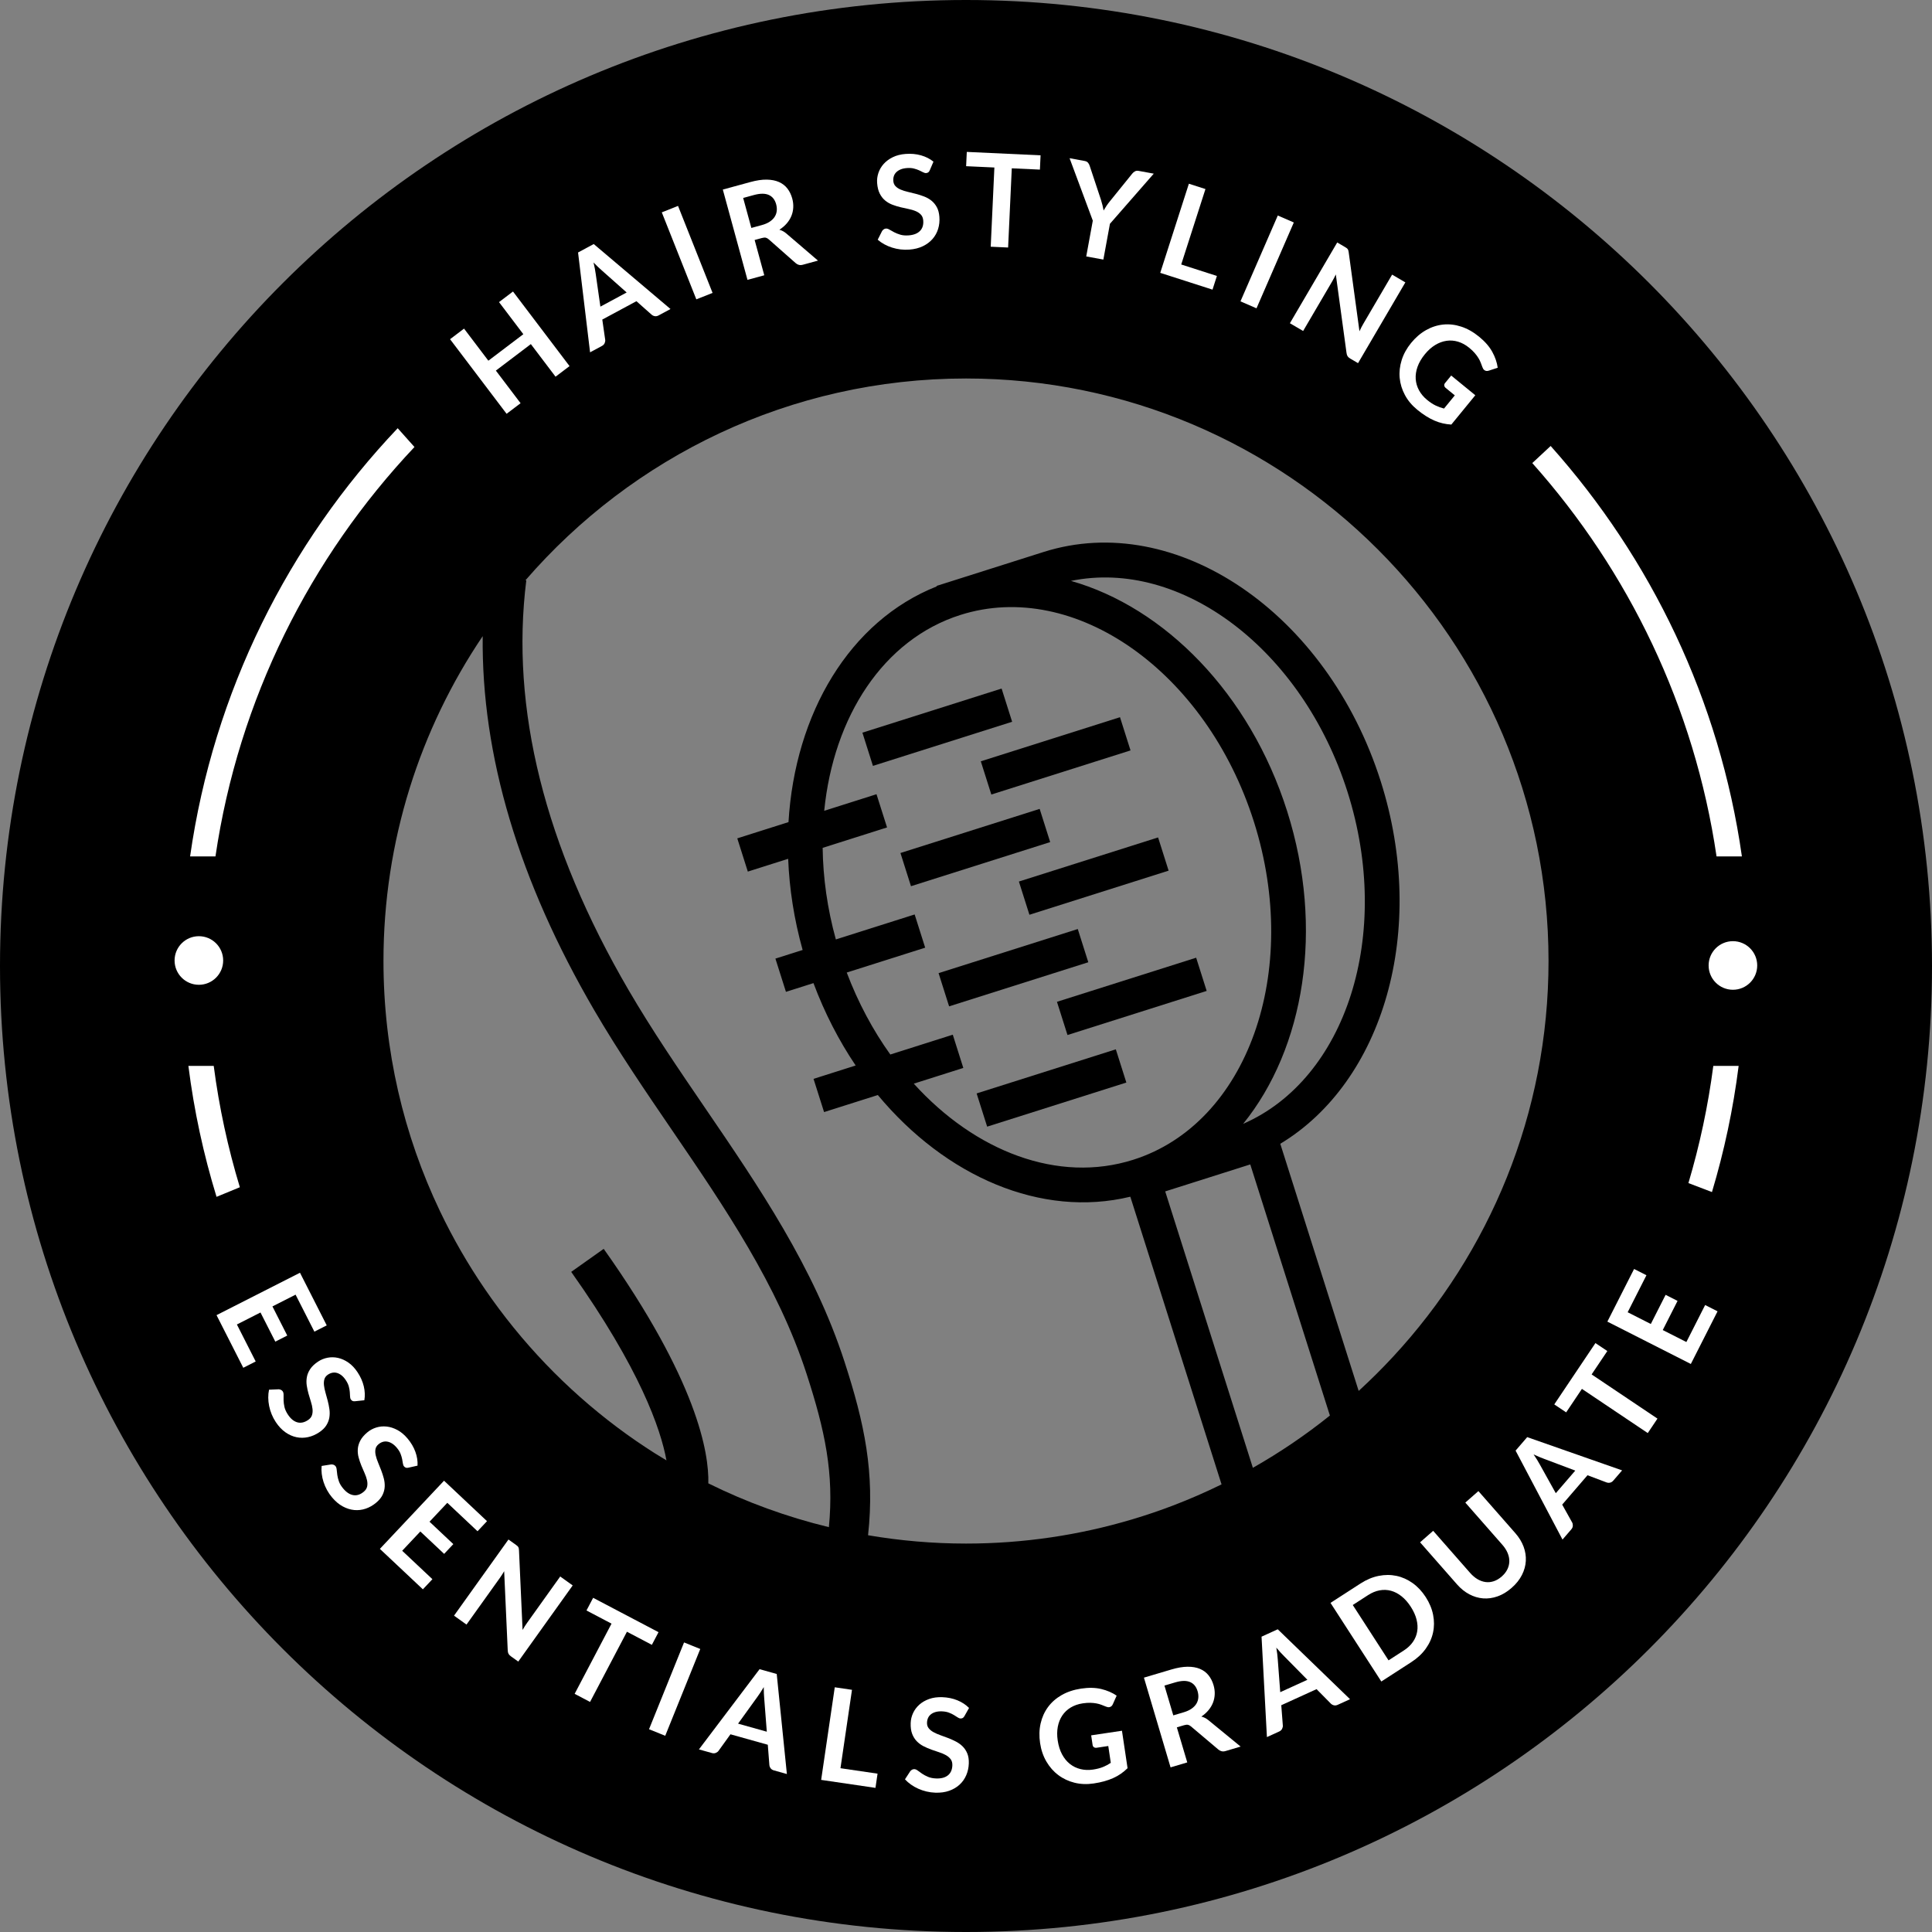 <?xml version="1.0" encoding="utf-8"?>
<!-- Generator: Adobe Illustrator 16.0.3, SVG Export Plug-In . SVG Version: 6.00 Build 0)  -->
<!DOCTYPE svg PUBLIC "-//W3C//DTD SVG 1.1//EN" "http://www.w3.org/Graphics/SVG/1.1/DTD/svg11.dtd">
<svg version="1.1" id="Layer_1" xmlns="http://www.w3.org/2000/svg" xmlns:xlink="http://www.w3.org/1999/xlink" x="0px" y="0px"
	 width="320px" height="320px" viewBox="0 0 320 320" enable-background="new 0 0 320 320" xml:space="preserve">
<rect x="0" y="0" width="320" height="320" fill="#808080" stroke="none"/>
<g>
	<rect x="143.214" y="117.545" transform="matrix(0.953 -0.302 0.302 0.953 -29.139 52.582)" width="24.192" height="5.773"/>
	<rect x="149.529" y="137.461" transform="matrix(0.953 -0.302 0.302 0.953 -34.871 55.441)" width="24.194" height="5.772"/>
	<rect x="155.845" y="157.376" transform="matrix(0.953 -0.302 0.302 0.953 -40.59 58.268)" width="24.192" height="5.774"/>
	<rect x="162.162" y="177.292" transform="matrix(0.953 -0.302 0.302 0.953 -46.322 61.12)" width="24.192" height="5.774"/>
	<rect x="162.83" y="122.283" transform="matrix(0.953 -0.302 0.302 0.953 -29.654 58.736)" width="24.191" height="5.773"/>
	<rect x="169.146" y="142.199" transform="matrix(0.953 -0.302 0.302 0.953 -35.379 61.577)" width="24.191" height="5.774"/>
	<rect x="175.462" y="162.116" transform="matrix(0.953 -0.302 0.302 0.953 -41.108 64.425)" width="24.191" height="5.772"/>
	<path d="M160,0C71.635,0,0,71.635,0,160c0,88.367,71.635,160,160,160c88.364,0,160-71.633,160-160C320,71.635,248.364,0,160,0z
		 M157.811,171.379l-10.346,3.281c-2.877-4.02-5.327-8.581-7.218-13.575l12.992-4.12l-1.744-5.502l-13.051,4.138
		c-1.419-5.127-2.121-10.238-2.188-15.167l10.667-3.384l-1.746-5.502l-8.662,2.747c1.545-15.568,9.774-28.386,22.568-32.444
		l0.007-0.002c18.904-5.993,40.705,9.369,48.594,34.248c7.892,24.879-1.071,50-19.979,55.995
		c-12.467,3.955-26.188-1.382-36.354-12.606l8.204-2.602L157.811,171.379z M213.188,134.347
		c-6.2-19.547-20.348-33.753-35.805-38.131c18.215-3.747,38.305,11.293,45.811,34.958c7.505,23.667-0.245,47.535-17.29,54.97
		C216.013,173.66,219.387,153.896,213.188,134.347z M207.083,192.865l13.19,41.593c-4.004,3.213-8.271,6.109-12.758,8.658
		l-14.52-45.782L207.083,192.865z M123.862,144.364l6.683-2.12c0.195,4.941,0.975,10.019,2.397,15.103l-4.51,1.429l1.746,5.505
		l4.557-1.447c1.853,4.958,4.219,9.535,6.989,13.646l-6.977,2.213l1.746,5.503l8.903-2.824
		c11.216,13.491,27.058,20.408,41.813,16.842l0.027,0.082l0.007-0.002l15.085,47.567c-2.605,1.276-5.272,2.444-8.003,3.487
		c-2.226,0.851-4.492,1.62-6.794,2.306c-8.729,2.604-17.969,4.01-27.532,4.01c-5.529,0-10.945-0.482-16.221-1.379
		c1.127-10.326-0.558-18.447-3.907-28.76c-5.069-15.623-14.231-29.042-23.091-42.019c-4.315-6.32-8.779-12.857-12.658-19.507
		c-13.908-23.84-19.611-46.672-16.951-67.862l-0.144-0.018C104.733,75.657,130.88,62.689,160,62.689
		c53.202,0,96.485,43.284,96.485,96.485c0,25.3-9.793,48.353-25.78,65.577c-1.768,1.904-3.608,3.738-5.522,5.496
		c-0.048,0.045-0.098,0.087-0.146,0.131l-12.981-40.932c17.028-10.259,24.479-35.311,16.642-60.017
		c-8.853-27.914-33.906-44.963-55.848-38.004l-17.722,5.62l0.025,0.082c-14.431,5.717-23.482,21.039-24.554,39.041l-8.482,2.69
		L123.862,144.364z M99.993,206.848l-5.383,3.814c11.394,16.078,14.819,26,15.778,31.223c-0.655-0.395-1.311-0.787-1.956-1.195
		c-2.107-1.339-4.163-2.751-6.155-4.245c-8.518-6.379-15.945-14.133-21.961-22.928c-2.798-4.091-5.29-8.404-7.442-12.909
		c-5.998-12.562-9.359-26.611-9.359-41.433c0-19.908,6.062-38.426,16.435-53.809c-0.224,19.723,5.965,40.513,18.475,61.956
		c3.998,6.853,8.528,13.486,12.907,19.903c8.597,12.593,17.487,25.613,22.265,40.334c3.052,9.399,4.563,16.469,3.692,25.385
		c-6.979-1.69-13.669-4.134-19.968-7.253C117.453,240.633,115.47,228.686,99.993,206.848z"/>
</g>
<g>
	<circle fill="none" cx="159.999" cy="158.265" r="117.463"/>
	<path fill="#FFFFFF" d="M94.333,60.638l-2.316,1.755l-4.092-5.4l-5.794,4.39l4.093,5.401l-2.316,1.755l-9.364-12.356l2.316-1.755
		l4.028,5.315l5.793-4.39l-4.028-5.315l2.316-1.755L94.333,60.638z"/>
	<path fill="#FFFFFF" d="M111.055,51.183l-1.963,1.058c-0.22,0.119-0.431,0.161-0.632,0.127c-0.201-0.034-0.377-0.115-0.528-0.245
		l-2.52-2.236l-5.654,3.045l0.48,3.333c0.027,0.172,0,0.358-0.084,0.557c-0.083,0.2-0.232,0.357-0.446,0.472l-1.973,1.063
		l-1.99-16.538l2.596-1.398L111.055,51.183z M99.443,50.788l4.352-2.344l-4.106-3.646c-0.184-0.161-0.396-0.354-0.634-0.578
		s-0.488-0.474-0.75-0.747c0.085,0.369,0.159,0.714,0.224,1.037c0.064,0.323,0.111,0.61,0.141,0.862L99.443,50.788z"/>
	<path fill="#FFFFFF" d="M118.024,48.514l-2.69,1.068l-5.72-14.41l2.69-1.068L118.024,48.514z"/>
	<path fill="#FFFFFF" d="M124.992,39.75l1.596,5.844l-2.782,0.76l-4.084-14.956l4.561-1.246c1.021-0.279,1.923-0.413,2.708-0.401
		c0.785,0.012,1.462,0.144,2.031,0.396c0.569,0.252,1.034,0.612,1.396,1.081s0.628,1.02,0.802,1.654
		c0.138,0.503,0.193,1,0.167,1.488s-0.128,0.954-0.308,1.396c-0.18,0.442-0.437,0.856-0.772,1.244
		c-0.335,0.388-0.742,0.736-1.221,1.045c0.407,0.104,0.788,0.307,1.145,0.61l5.252,4.5l-2.503,0.684
		c-0.242,0.066-0.46,0.074-0.655,0.023c-0.195-0.05-0.376-0.149-0.542-0.296l-4.452-3.93c-0.166-0.147-0.331-0.24-0.492-0.277
		c-0.162-0.037-0.381-0.018-0.657,0.057L124.992,39.75z M124.447,37.754l1.738-0.475c0.524-0.143,0.963-0.333,1.316-0.571
		c0.354-0.237,0.625-0.506,0.814-0.806c0.188-0.3,0.301-0.625,0.339-0.976s0.004-0.716-0.099-1.096
		c-0.207-0.758-0.616-1.272-1.227-1.543c-0.611-0.271-1.431-0.265-2.458,0.015l-1.779,0.486L124.447,37.754z"/>
	<path fill="#FFFFFF" d="M154.007,28.188c-0.067,0.163-0.149,0.28-0.248,0.353c-0.098,0.072-0.219,0.113-0.361,0.125
		c-0.143,0.011-0.307-0.032-0.494-0.129s-0.406-0.204-0.659-0.32c-0.252-0.117-0.545-0.218-0.878-0.303
		c-0.333-0.086-0.72-0.111-1.162-0.078c-0.399,0.031-0.743,0.105-1.031,0.225c-0.289,0.119-0.527,0.271-0.717,0.458
		c-0.19,0.187-0.326,0.403-0.407,0.649s-0.111,0.512-0.089,0.797c0.028,0.363,0.153,0.659,0.375,0.885s0.507,0.413,0.855,0.558
		c0.348,0.146,0.741,0.27,1.179,0.372s0.885,0.213,1.343,0.332c0.457,0.119,0.907,0.264,1.351,0.434
		c0.443,0.17,0.844,0.397,1.203,0.682c0.358,0.284,0.657,0.643,0.895,1.077c0.238,0.433,0.381,0.971,0.43,1.612
		c0.054,0.699-0.015,1.362-0.207,1.989c-0.192,0.628-0.5,1.186-0.925,1.673c-0.425,0.488-0.958,0.888-1.602,1.199
		c-0.643,0.311-1.392,0.5-2.247,0.565c-0.492,0.038-0.98,0.027-1.465-0.032c-0.485-0.06-0.953-0.162-1.405-0.306
		s-0.878-0.327-1.279-0.547s-0.762-0.472-1.085-0.755l0.728-1.443c0.071-0.105,0.159-0.196,0.264-0.273
		c0.105-0.076,0.226-0.119,0.361-0.13c0.178-0.014,0.376,0.045,0.594,0.175c0.218,0.13,0.474,0.274,0.77,0.43
		c0.295,0.157,0.639,0.293,1.031,0.41c0.393,0.117,0.856,0.154,1.391,0.113c0.82-0.063,1.439-0.306,1.858-0.729
		c0.419-0.423,0.601-0.998,0.544-1.725c-0.031-0.406-0.158-0.73-0.381-0.971c-0.223-0.241-0.508-0.436-0.857-0.585
		c-0.349-0.148-0.741-0.267-1.178-0.355s-0.882-0.187-1.335-0.295c-0.453-0.108-0.9-0.246-1.343-0.413s-0.844-0.397-1.204-0.692
		s-0.659-0.675-0.899-1.141c-0.24-0.466-0.387-1.051-0.441-1.757c-0.043-0.563,0.026-1.12,0.21-1.672s0.475-1.051,0.874-1.498
		c0.399-0.446,0.903-0.818,1.511-1.116c0.608-0.297,1.314-0.478,2.12-0.539c0.912-0.07,1.764,0.008,2.556,0.233
		c0.792,0.226,1.478,0.575,2.059,1.046L154.007,28.188z"/>
	<path fill="#FFFFFF" d="M172.351,25.726l-0.11,2.367l-4.658-0.216l-0.608,13.12l-2.881-0.133l0.607-13.12l-4.68-0.217l0.11-2.367
		L172.351,25.726z"/>
	<path fill="#FFFFFF" d="M183.84,37.067l-1.088,5.927l-2.837-0.521l1.088-5.927l-3.847-10.342l2.499,0.459
		c0.246,0.045,0.43,0.141,0.553,0.287c0.122,0.146,0.215,0.319,0.28,0.52l1.86,5.606c0.105,0.332,0.193,0.645,0.264,0.937
		c0.069,0.292,0.13,0.578,0.181,0.856c0.141-0.25,0.294-0.5,0.459-0.75c0.166-0.25,0.356-0.507,0.572-0.772l3.708-4.584
		c0.106-0.141,0.249-0.264,0.428-0.369s0.389-0.136,0.627-0.092l2.511,0.461L183.84,37.067z"/>
	<path fill="#FFFFFF" d="M195.647,43.808l5.911,1.899l-0.729,2.266l-8.656-2.781l4.742-14.761l2.746,0.882L195.647,43.808z"/>
	<path fill="#FFFFFF" d="M208.116,51.067l-2.655-1.154l6.182-14.218l2.654,1.154L208.116,51.067z"/>
	<path fill="#FFFFFF" d="M223.06,41.101c0.068,0.052,0.124,0.11,0.166,0.172c0.043,0.062,0.076,0.136,0.101,0.221
		c0.025,0.085,0.046,0.19,0.063,0.316l1.78,13.059c0.102-0.23,0.209-0.451,0.32-0.664c0.112-0.212,0.22-0.407,0.325-0.586
		l4.764-8.132l2.192,1.285l-7.837,13.377l-1.286-0.753c-0.197-0.116-0.343-0.242-0.436-0.38c-0.094-0.138-0.155-0.323-0.185-0.555
		l-1.774-13.006c-0.097,0.208-0.197,0.412-0.303,0.612c-0.104,0.2-0.203,0.38-0.297,0.54l-4.813,8.215l-2.192-1.284l7.837-13.377
		l1.305,0.764C222.901,40.989,222.991,41.048,223.06,41.101z"/>
	<path fill="#FFFFFF" d="M236.373,66.236c0.504,0.412,0.979,0.725,1.428,0.938c0.448,0.214,0.906,0.379,1.375,0.495l1.785-2.183
		l-1.502-1.229c-0.144-0.118-0.225-0.25-0.242-0.399c-0.018-0.148,0.021-0.28,0.117-0.396l1.031-1.261l3.992,3.265l-3.971,4.855
		c-0.485-0.028-0.959-0.094-1.422-0.201c-0.463-0.106-0.924-0.259-1.383-0.459c-0.46-0.2-0.924-0.448-1.394-0.744
		c-0.469-0.296-0.949-0.645-1.441-1.048c-0.875-0.715-1.556-1.525-2.042-2.432c-0.487-0.906-0.777-1.85-0.871-2.831
		c-0.093-0.981,0.017-1.972,0.331-2.971c0.313-0.999,0.835-1.944,1.563-2.835c0.737-0.902,1.561-1.609,2.469-2.122
		c0.909-0.513,1.854-0.82,2.838-0.921c0.982-0.101,1.981,0.013,2.994,0.344c1.014,0.33,1.999,0.886,2.956,1.669
		c0.979,0.801,1.709,1.639,2.188,2.516c0.479,0.876,0.778,1.75,0.896,2.623l-1.476,0.483c-0.294,0.101-0.547,0.065-0.757-0.107
		c-0.133-0.108-0.232-0.264-0.298-0.465c-0.092-0.25-0.187-0.503-0.286-0.76s-0.229-0.515-0.391-0.776
		c-0.16-0.26-0.36-0.53-0.599-0.808c-0.239-0.278-0.541-0.567-0.906-0.866c-0.592-0.484-1.209-0.822-1.851-1.015
		c-0.641-0.192-1.282-0.241-1.923-0.146s-1.265,0.328-1.873,0.698c-0.607,0.371-1.174,0.877-1.699,1.519
		c-0.565,0.692-0.972,1.386-1.22,2.084c-0.247,0.698-0.349,1.375-0.303,2.031c0.045,0.656,0.229,1.279,0.549,1.869
		C235.358,65.242,235.804,65.77,236.373,66.236z"/>
</g>
<g>
	<path fill="none" d="M23.166,160.001c0,75.576,61.269,136.846,136.848,136.846c75.578,0,136.848-61.27,136.848-136.846
		c0-75.581-61.27-136.849-136.848-136.849C84.435,23.152,23.166,84.42,23.166,160.001z"/>
	<path fill="#FFFFFF" d="M54.116,219.524l-2.045,1.039l-3.113-6.127l-3.833,1.948l2.453,4.826l-1.979,1.006l-2.453-4.827
		l-3.909,1.986l3.113,6.127l-2.055,1.045l-4.43-8.718l13.822-7.023L54.116,219.524z"/>
	<path fill="#FFFFFF" d="M58.823,232.087c-0.175,0.021-0.317,0.007-0.428-0.043c-0.111-0.051-0.206-0.136-0.285-0.255
		c-0.08-0.119-0.123-0.284-0.129-0.494c-0.007-0.21-0.021-0.454-0.042-0.731s-0.076-0.582-0.164-0.914
		c-0.088-0.333-0.255-0.684-0.5-1.052c-0.222-0.334-0.455-0.598-0.699-0.791c-0.245-0.193-0.495-0.327-0.75-0.402
		c-0.256-0.074-0.511-0.087-0.766-0.038c-0.255,0.05-0.501,0.153-0.739,0.312c-0.304,0.202-0.5,0.455-0.59,0.759
		c-0.09,0.305-0.113,0.644-0.07,1.019c0.043,0.375,0.127,0.778,0.251,1.211s0.246,0.877,0.366,1.334
		c0.119,0.457,0.213,0.921,0.281,1.391s0.065,0.931-0.007,1.383c-0.073,0.451-0.241,0.887-0.503,1.306
		c-0.262,0.42-0.661,0.807-1.197,1.163c-0.583,0.388-1.195,0.651-1.837,0.79c-0.642,0.14-1.279,0.143-1.912,0.01
		c-0.633-0.132-1.243-0.403-1.828-0.813c-0.585-0.409-1.116-0.971-1.591-1.685c-0.273-0.411-0.502-0.842-0.687-1.294
		c-0.185-0.453-0.325-0.911-0.419-1.376s-0.144-0.927-0.147-1.383c-0.003-0.457,0.04-0.896,0.129-1.316l1.615-0.069
		c0.127,0.01,0.249,0.043,0.367,0.098c0.118,0.055,0.214,0.138,0.29,0.251c0.099,0.149,0.145,0.351,0.138,0.604
		c-0.007,0.253-0.007,0.547,0,0.881c0.007,0.334,0.056,0.701,0.146,1.101c0.089,0.399,0.283,0.823,0.58,1.27
		c0.455,0.684,0.97,1.106,1.543,1.266s1.164,0.037,1.771-0.367c0.339-0.226,0.56-0.494,0.661-0.807
		c0.101-0.312,0.132-0.656,0.092-1.033c-0.041-0.377-0.128-0.777-0.265-1.201c-0.137-0.425-0.268-0.861-0.394-1.31
		c-0.126-0.448-0.225-0.906-0.296-1.374s-0.065-0.931,0.017-1.389c0.082-0.458,0.267-0.905,0.556-1.342s0.728-0.851,1.317-1.243
		c0.47-0.313,0.991-0.523,1.562-0.633c0.571-0.109,1.148-0.099,1.733,0.032c0.584,0.13,1.155,0.388,1.712,0.773
		c0.557,0.385,1.059,0.914,1.506,1.587c0.506,0.762,0.854,1.543,1.044,2.344c0.189,0.802,0.22,1.57,0.092,2.309L58.823,232.087z"/>
	<path fill="#FFFFFF" d="M67.66,243.092c-0.171,0.041-0.314,0.043-0.43,0.005c-0.116-0.038-0.22-0.111-0.313-0.221
		c-0.092-0.109-0.153-0.268-0.184-0.476s-0.072-0.449-0.125-0.723s-0.142-0.57-0.266-0.89c-0.125-0.32-0.33-0.65-0.616-0.989
		c-0.258-0.306-0.519-0.541-0.784-0.706c-0.265-0.165-0.528-0.27-0.791-0.314c-0.262-0.046-0.518-0.029-0.765,0.048
		c-0.248,0.078-0.48,0.209-0.699,0.394c-0.279,0.234-0.446,0.508-0.5,0.82c-0.055,0.313-0.04,0.652,0.046,1.02
		c0.085,0.368,0.214,0.76,0.386,1.175c0.172,0.416,0.344,0.844,0.514,1.284c0.17,0.44,0.315,0.891,0.436,1.35
		c0.121,0.46,0.17,0.918,0.149,1.375c-0.021,0.457-0.139,0.909-0.352,1.354c-0.213,0.446-0.566,0.877-1.058,1.291
		c-0.536,0.451-1.115,0.782-1.736,0.993c-0.622,0.21-1.254,0.285-1.898,0.226c-0.645-0.061-1.28-0.261-1.908-0.602
		c-0.627-0.34-1.218-0.838-1.771-1.494c-0.318-0.377-0.594-0.78-0.829-1.208c-0.235-0.429-0.425-0.869-0.572-1.32
		c-0.147-0.451-0.248-0.903-0.303-1.357c-0.055-0.453-0.062-0.895-0.02-1.321l1.597-0.252c0.127-0.004,0.252,0.014,0.376,0.055
		c0.123,0.041,0.229,0.113,0.316,0.218c0.115,0.137,0.184,0.331,0.205,0.584s0.055,0.545,0.1,0.876
		c0.045,0.331,0.135,0.69,0.269,1.077s0.375,0.785,0.72,1.195c0.529,0.629,1.088,0.99,1.676,1.083
		c0.588,0.094,1.161-0.095,1.719-0.564c0.312-0.262,0.5-0.554,0.565-0.876c0.066-0.321,0.057-0.667-0.025-1.037
		c-0.083-0.369-0.215-0.758-0.398-1.164c-0.184-0.406-0.363-0.824-0.54-1.256c-0.176-0.431-0.326-0.875-0.449-1.332
		c-0.123-0.457-0.17-0.917-0.14-1.382c0.029-0.464,0.163-0.929,0.401-1.396s0.627-0.928,1.168-1.384
		c0.432-0.364,0.925-0.633,1.48-0.806s1.13-0.228,1.726-0.164s1.191,0.255,1.788,0.575c0.597,0.319,1.155,0.788,1.676,1.406
		c0.589,0.7,1.023,1.438,1.302,2.212c0.279,0.774,0.396,1.535,0.353,2.282L67.66,243.092z"/>
	<path fill="#FFFFFF" d="M80.665,251.952l-1.572,1.671l-5.005-4.71l-2.946,3.131l3.943,3.711l-1.521,1.616l-3.943-3.711
		l-3.005,3.194l5.005,4.709l-1.58,1.679l-7.121-6.7l10.625-11.291L80.665,251.952z"/>
	<path fill="#FFFFFF" d="M85.699,256.069c0.064,0.059,0.114,0.12,0.15,0.187c0.037,0.065,0.063,0.142,0.08,0.229
		s0.028,0.193,0.034,0.321l0.591,13.166c0.122-0.22,0.249-0.431,0.379-0.631c0.13-0.201,0.256-0.386,0.376-0.555l5.48-7.667
		l2.067,1.478l-9.015,12.612l-1.212-0.866c-0.187-0.134-0.32-0.272-0.4-0.418c-0.081-0.146-0.125-0.335-0.133-0.569l-0.59-13.113
		c-0.115,0.198-0.234,0.393-0.356,0.582s-0.237,0.359-0.345,0.511l-5.537,7.745l-2.067-1.478l9.016-12.612l1.23,0.879
		C85.552,255.944,85.636,256.011,85.699,256.069z"/>
	<path fill="#FFFFFF" d="M109.071,270.339l-1.102,2.098l-4.128-2.17l-6.109,11.627l-2.553-1.342l6.109-11.626l-4.148-2.18
		l1.103-2.098L109.071,270.339z"/>
	<path fill="#FFFFFF" d="M110.184,287.499l-2.685-1.083l5.801-14.377l2.685,1.083L110.184,287.499z"/>
	<path fill="#FFFFFF" d="M130.333,293.835l-2.147-0.602c-0.241-0.067-0.422-0.183-0.543-0.347s-0.191-0.345-0.21-0.543l-0.262-3.358
		l-6.185-1.731l-1.968,2.733c-0.1,0.143-0.249,0.257-0.447,0.343c-0.198,0.085-0.415,0.096-0.648,0.029l-2.158-0.604l10.045-13.287
		l2.839,0.795L130.333,293.835z M122.247,285.491l4.76,1.333l-0.426-5.475c-0.021-0.243-0.04-0.529-0.056-0.856
		s-0.023-0.68-0.021-1.058c-0.195,0.324-0.381,0.624-0.559,0.901c-0.178,0.276-0.343,0.516-0.496,0.718L122.247,285.491z"/>
	<path fill="#FFFFFF" d="M139.208,292.871l6.142,0.902l-0.346,2.355l-8.995-1.322l2.254-15.339l2.853,0.42L139.208,292.871z"/>
	<path fill="#FFFFFF" d="M159.749,284.229c-0.084,0.154-0.179,0.262-0.285,0.322s-0.23,0.089-0.373,0.084s-0.302-0.066-0.477-0.183
		c-0.175-0.117-0.381-0.248-0.619-0.392c-0.238-0.145-0.518-0.277-0.839-0.399c-0.321-0.122-0.704-0.19-1.146-0.206
		c-0.4-0.014-0.75,0.022-1.05,0.108s-0.554,0.212-0.764,0.376s-0.369,0.364-0.477,0.601c-0.108,0.235-0.167,0.496-0.177,0.782
		c-0.013,0.364,0.079,0.671,0.274,0.921s0.458,0.467,0.788,0.649c0.33,0.184,0.707,0.351,1.13,0.501s0.856,0.311,1.298,0.479
		c0.441,0.169,0.873,0.362,1.294,0.581s0.795,0.488,1.12,0.812c0.325,0.322,0.582,0.712,0.77,1.169s0.271,1.007,0.249,1.649
		c-0.024,0.7-0.167,1.352-0.427,1.954c-0.261,0.603-0.629,1.123-1.105,1.561s-1.051,0.775-1.725,1.013
		c-0.673,0.238-1.439,0.342-2.296,0.313c-0.493-0.018-0.977-0.082-1.453-0.195c-0.475-0.113-0.929-0.267-1.362-0.46
		c-0.433-0.194-0.837-0.423-1.21-0.686c-0.374-0.264-0.705-0.554-0.995-0.872l0.884-1.353c0.082-0.098,0.18-0.178,0.292-0.242
		c0.113-0.064,0.238-0.094,0.374-0.089c0.178,0.006,0.369,0.086,0.571,0.239c0.202,0.154,0.441,0.325,0.717,0.514
		c0.276,0.188,0.603,0.362,0.979,0.521c0.377,0.16,0.833,0.249,1.369,0.268c0.822,0.028,1.464-0.145,1.928-0.518
		c0.463-0.374,0.708-0.926,0.733-1.654c0.014-0.407-0.076-0.742-0.271-1.007c-0.195-0.265-0.457-0.489-0.787-0.677
		c-0.33-0.187-0.707-0.348-1.131-0.484c-0.424-0.136-0.855-0.283-1.293-0.441s-0.868-0.345-1.29-0.56
		c-0.421-0.215-0.795-0.488-1.119-0.822c-0.325-0.333-0.581-0.744-0.768-1.233c-0.187-0.489-0.268-1.087-0.243-1.794
		c0.02-0.564,0.151-1.111,0.395-1.639c0.244-0.528,0.588-0.992,1.035-1.392c0.446-0.398,0.988-0.713,1.625-0.941
		c0.637-0.228,1.359-0.328,2.167-0.3c0.914,0.031,1.752,0.204,2.514,0.516c0.762,0.313,1.405,0.735,1.93,1.269L159.749,284.229z"/>
	<path fill="#FFFFFF" d="M181.038,293.097c0.643-0.097,1.194-0.239,1.654-0.427c0.46-0.188,0.89-0.417,1.29-0.687l-0.417-2.789
		l-1.919,0.287c-0.185,0.028-0.337-0.002-0.458-0.088c-0.121-0.087-0.193-0.204-0.216-0.354l-0.24-1.611l5.1-0.763l0.928,6.203
		c-0.346,0.341-0.714,0.647-1.104,0.918c-0.39,0.272-0.813,0.511-1.27,0.716c-0.457,0.206-0.953,0.383-1.487,0.532
		c-0.534,0.148-1.116,0.27-1.745,0.363c-1.117,0.167-2.175,0.127-3.173-0.121s-1.893-0.668-2.682-1.258s-1.448-1.337-1.978-2.241
		c-0.529-0.903-0.879-1.925-1.049-3.063c-0.173-1.152-0.144-2.237,0.088-3.255c0.23-1.018,0.639-1.924,1.225-2.72
		s1.341-1.458,2.267-1.987c0.926-0.528,2-0.884,3.223-1.067c1.251-0.187,2.362-0.163,3.333,0.071
		c0.972,0.233,1.819,0.601,2.544,1.099l-0.633,1.418c-0.124,0.285-0.32,0.448-0.589,0.488c-0.169,0.025-0.351-0.005-0.545-0.092
		c-0.246-0.101-0.498-0.2-0.755-0.299s-0.535-0.177-0.837-0.232c-0.301-0.057-0.635-0.09-1.001-0.1
		c-0.366-0.011-0.783,0.02-1.25,0.089c-0.756,0.113-1.421,0.343-1.994,0.689c-0.574,0.346-1.041,0.788-1.401,1.326
		s-0.607,1.156-0.741,1.855c-0.134,0.7-0.14,1.46-0.017,2.279c0.132,0.884,0.373,1.651,0.724,2.304s0.784,1.183,1.301,1.589
		c0.516,0.407,1.101,0.69,1.753,0.85C179.619,293.18,180.31,293.205,181.038,293.097z"/>
	<path fill="#FFFFFF" d="M194.923,286.104l1.725,5.807l-2.766,0.821l-4.411-14.862l4.532-1.346c1.014-0.302,1.914-0.455,2.698-0.46
		c0.785-0.006,1.465,0.111,2.039,0.351c0.575,0.239,1.048,0.59,1.419,1.05c0.372,0.46,0.651,1.005,0.838,1.636
		c0.148,0.5,0.216,0.995,0.2,1.483c-0.015,0.489-0.107,0.957-0.277,1.402c-0.169,0.445-0.418,0.866-0.744,1.261
		c-0.326,0.396-0.726,0.753-1.197,1.071c0.408,0.096,0.795,0.29,1.158,0.585l5.35,4.384l-2.487,0.738
		c-0.24,0.071-0.458,0.084-0.654,0.038s-0.379-0.141-0.549-0.284l-4.537-3.832c-0.169-0.144-0.335-0.231-0.498-0.266
		c-0.163-0.033-0.382-0.01-0.655,0.071L194.923,286.104z M194.334,284.12l1.728-0.513c0.521-0.154,0.955-0.354,1.304-0.6
		c0.349-0.244,0.613-0.519,0.796-0.823c0.182-0.304,0.287-0.631,0.317-0.983c0.029-0.352-0.012-0.716-0.123-1.093
		c-0.224-0.754-0.645-1.259-1.261-1.516c-0.617-0.257-1.437-0.233-2.457,0.069l-1.768,0.524L194.334,284.12z"/>
	<path fill="#FFFFFF" d="M223.607,281.441l-2.029,0.926c-0.228,0.104-0.44,0.132-0.639,0.085s-0.368-0.141-0.511-0.28l-2.365-2.397
		l-5.844,2.663l0.258,3.358c0.017,0.174-0.023,0.357-0.12,0.55c-0.097,0.193-0.256,0.341-0.477,0.441l-2.039,0.93l-0.889-16.633
		l2.683-1.224L223.607,281.441z M212.048,280.277l4.497-2.05l-3.855-3.91c-0.173-0.173-0.371-0.379-0.595-0.619
		c-0.223-0.239-0.456-0.505-0.698-0.795c0.061,0.373,0.111,0.724,0.154,1.049c0.043,0.327,0.07,0.616,0.084,0.869L212.048,280.277z"
		/>
	<path fill="#FFFFFF" d="M236.145,264.525c0.616,0.955,1.024,1.935,1.222,2.938c0.198,1.004,0.195,1.98-0.009,2.929
		c-0.203,0.949-0.607,1.845-1.212,2.687c-0.605,0.842-1.399,1.581-2.384,2.218l-4.971,3.213l-8.417-13.021l4.971-3.213
		c0.984-0.636,1.985-1.056,3.004-1.259c1.018-0.202,2-0.203,2.947-0.003c0.946,0.201,1.837,0.598,2.671,1.19
		C234.802,262.798,235.527,263.571,236.145,264.525z M233.668,266.127c-0.462-0.715-0.972-1.293-1.531-1.736
		c-0.559-0.443-1.142-0.747-1.75-0.911s-1.234-0.188-1.877-0.069c-0.644,0.117-1.283,0.382-1.919,0.793l-2.53,1.636l5.925,9.166
		l2.53-1.635c0.637-0.412,1.141-0.887,1.512-1.425c0.371-0.537,0.607-1.117,0.707-1.74c0.101-0.621,0.063-1.278-0.112-1.97
		C234.448,267.544,234.13,266.841,233.668,266.127z"/>
	<path fill="#FFFFFF" d="M248.731,261.119c0.419-0.368,0.732-0.767,0.94-1.196c0.207-0.43,0.314-0.871,0.321-1.324
		c0.007-0.452-0.088-0.912-0.283-1.378s-0.488-0.922-0.88-1.367l-6.126-6.978l2.167-1.903l6.127,6.978
		c0.607,0.692,1.059,1.432,1.353,2.215c0.293,0.784,0.418,1.573,0.374,2.368s-0.259,1.574-0.646,2.336
		c-0.387,0.763-0.953,1.472-1.699,2.127c-0.747,0.656-1.523,1.126-2.329,1.41c-0.806,0.285-1.604,0.396-2.396,0.335
		c-0.792-0.062-1.557-0.289-2.296-0.681c-0.739-0.393-1.413-0.936-2.021-1.628l-6.127-6.978l2.168-1.903l6.119,6.97
		c0.392,0.445,0.806,0.795,1.242,1.049s0.88,0.409,1.33,0.467c0.449,0.057,0.9,0.01,1.354-0.141S248.313,261.487,248.731,261.119z"
		/>
	<path fill="#FFFFFF" d="M268.673,243.541l-1.455,1.688c-0.164,0.19-0.345,0.305-0.545,0.345c-0.2,0.041-0.394,0.027-0.581-0.04
		l-3.151-1.188l-4.192,4.865l1.64,2.941c0.088,0.151,0.128,0.334,0.121,0.55c-0.007,0.217-0.09,0.416-0.248,0.601l-1.463,1.697
		l-7.77-14.733l1.925-2.233L268.673,243.541z M257.688,247.321l3.227-3.744l-5.139-1.937c-0.229-0.085-0.496-0.188-0.799-0.313
		c-0.303-0.124-0.626-0.268-0.967-0.43c0.211,0.313,0.403,0.609,0.579,0.888c0.175,0.279,0.321,0.53,0.439,0.755L257.688,247.321z"
		/>
	<path fill="#FFFFFF" d="M264.255,222.455l1.968,1.321l-2.6,3.872l10.905,7.319l-1.607,2.396l-10.905-7.32l-2.611,3.891
		l-1.968-1.321L264.255,222.455z"/>
	<path fill="#FFFFFF" d="M270.656,210.182l2.046,1.038l-3.109,6.129l3.834,1.945l2.449-4.828l1.979,1.004l-2.45,4.828l3.911,1.984
		l3.109-6.129l2.056,1.043l-4.425,8.721l-13.825-7.016L270.656,210.182z"/>
</g>
<circle fill="#FFFFFF" cx="32.94" cy="159.088" r="4.024"/>
<circle fill="#FFFFFF" cx="287.026" cy="159.912" r="4.024"/>
<g>
	<path fill="#FFFFFF" d="M65.871,70.925c-18.113,19.085-30.505,43.653-34.385,70.926h4.201
		c3.833-26.044,15.689-49.511,32.962-67.812L65.871,70.925z"/>
	<path fill="#FFFFFF" d="M256.837,73.869l-3.042,2.829c15.947,17.892,26.87,40.354,30.519,65.152h4.199
		C284.83,115.959,273.475,92.509,256.837,73.869z"/>
</g>
<g>
	<path fill="#FFFFFF" d="M283.554,197.443c2.024-6.755,3.516-13.735,4.42-20.898h-4.197c-0.866,6.646-2.254,13.128-4.121,19.409
		L283.554,197.443z"/>
	<path fill="#FFFFFF" d="M39.727,196.643c-1.969-6.494-3.431-13.209-4.328-20.098h-4.196c0.938,7.443,2.515,14.689,4.663,21.688
		L39.727,196.643z"/>
</g>
<g>
</g>
<g>
</g>
<g>
</g>
<g>
</g>
<g>
</g>
<g>
</g>
<g>
</g>
<g>
</g>
<g>
</g>
<g>
</g>
<g>
</g>
</svg>
